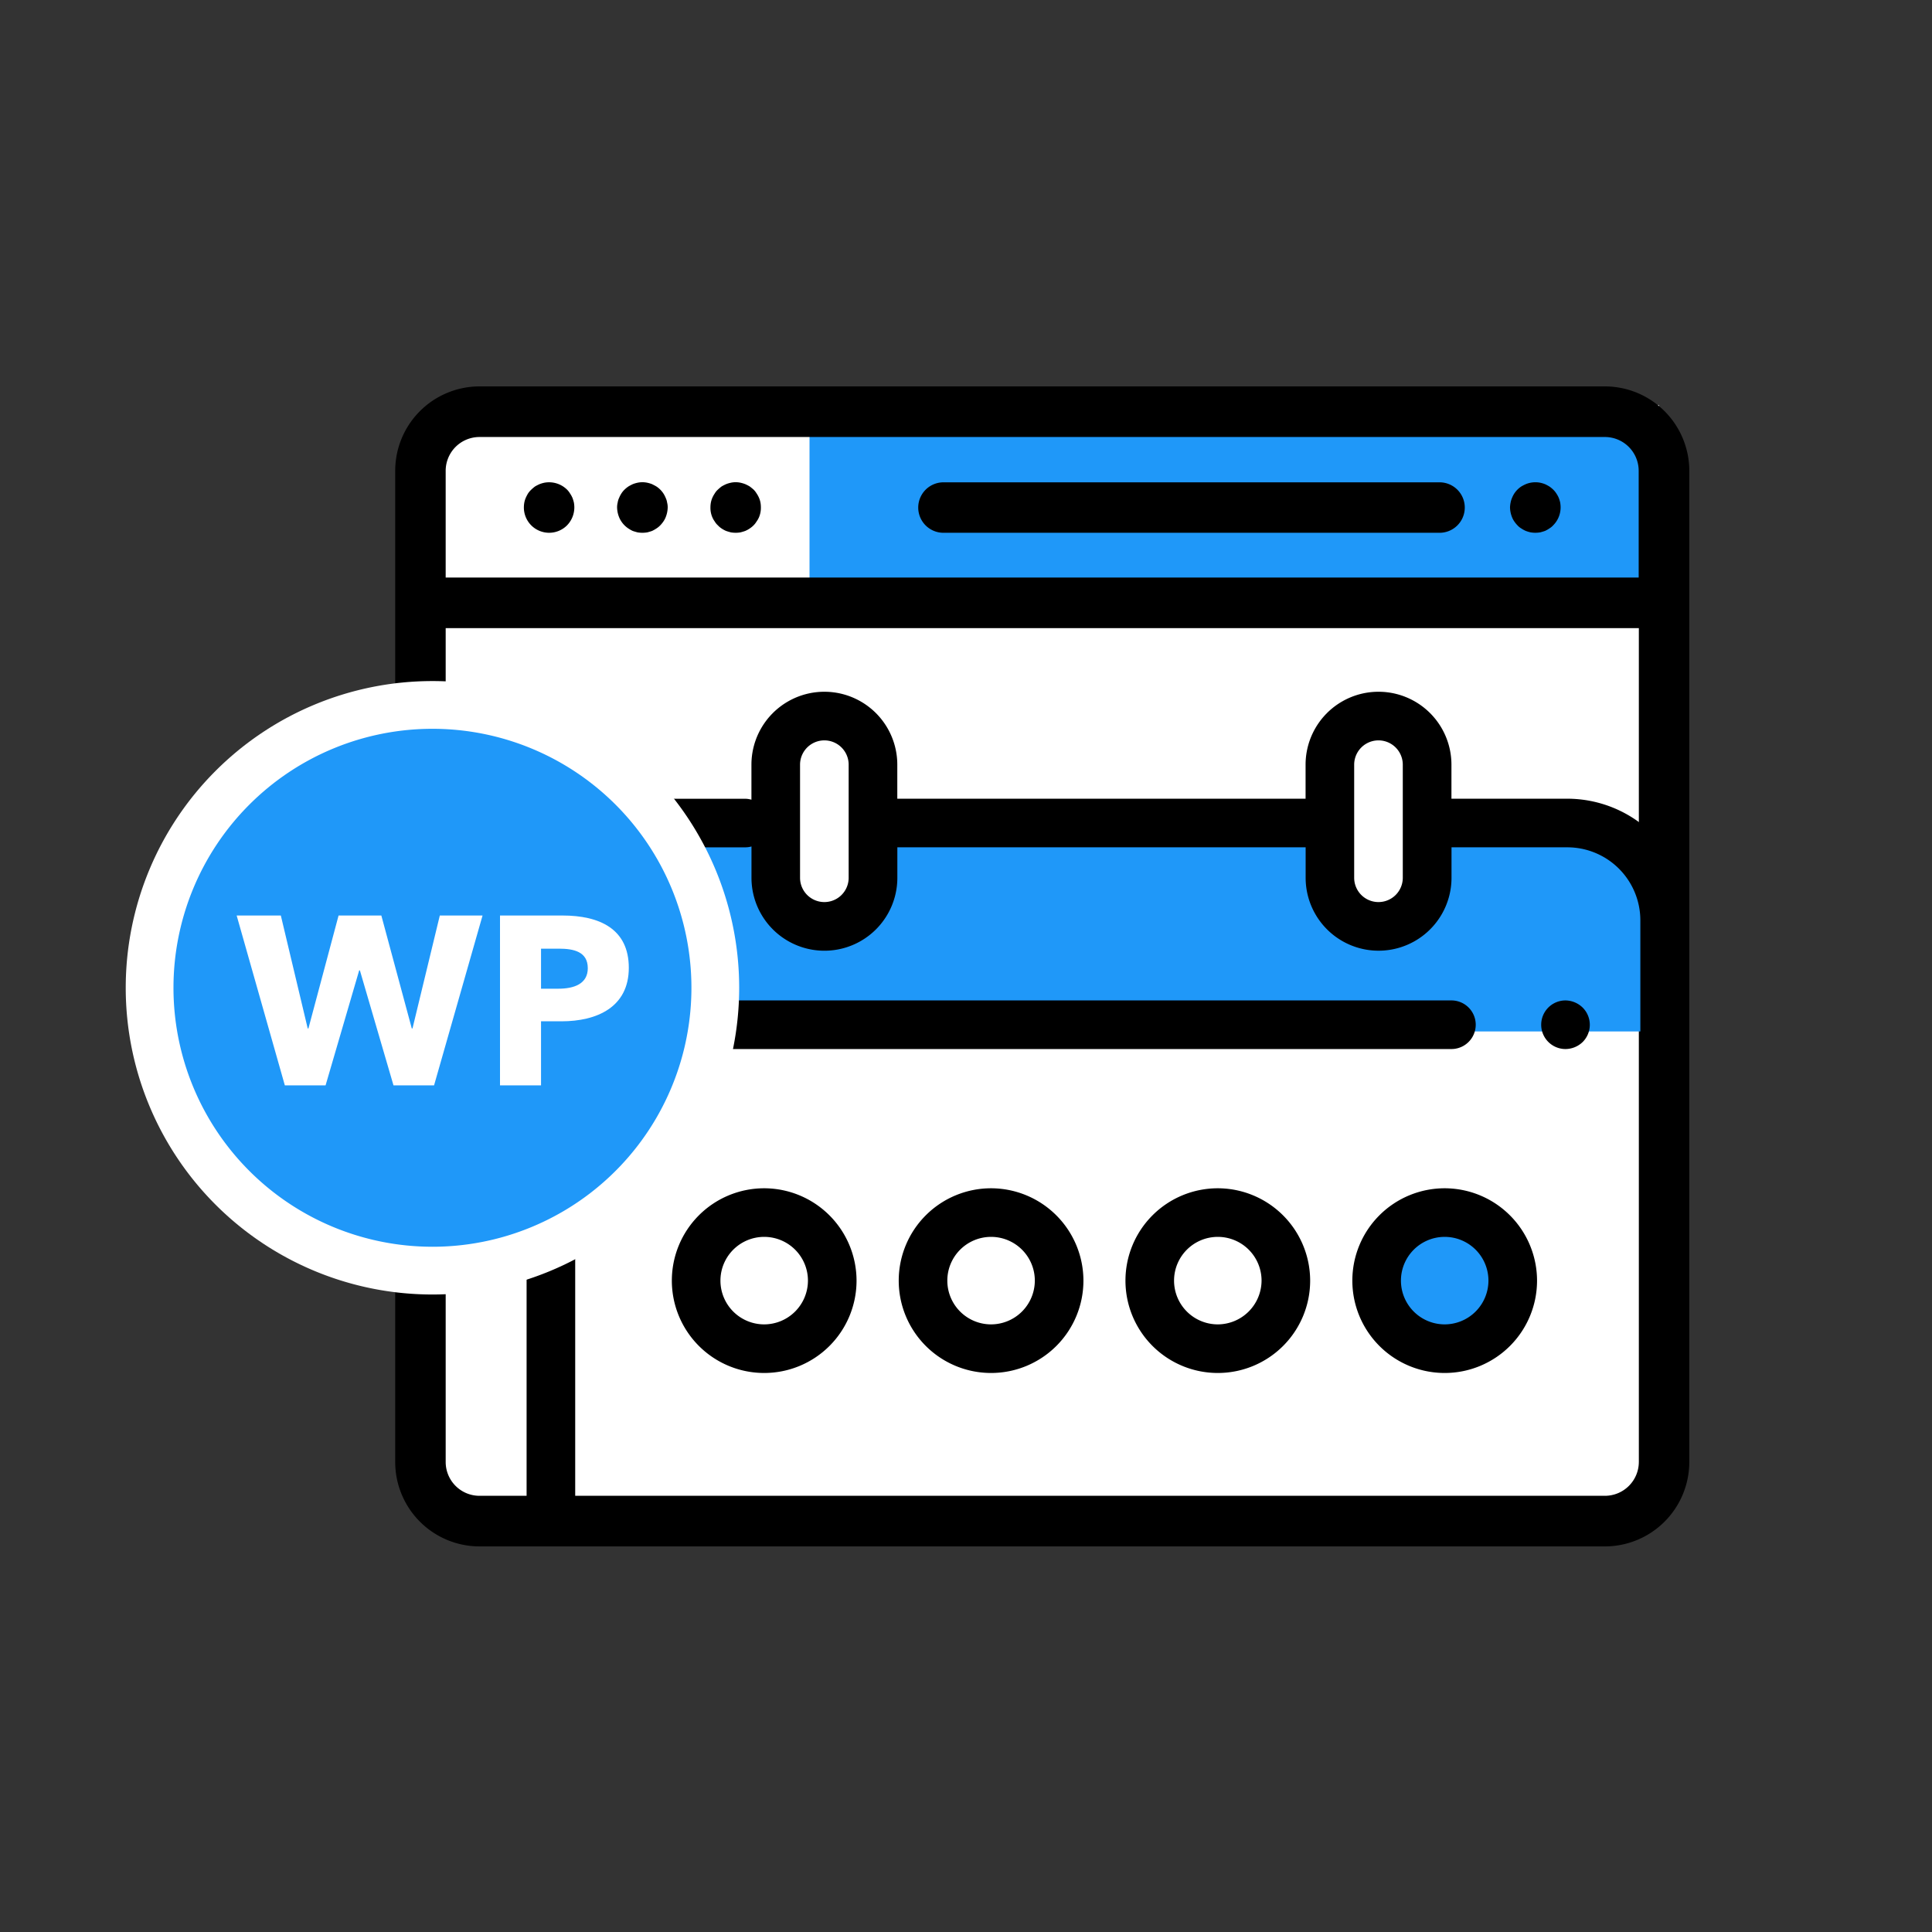 <svg id="wp-event-manager" xmlns="http://www.w3.org/2000/svg" width="200" height="200" viewBox="0 0 200 200">
  <rect x="0" y="0" width="200" height="200" fill="#333333" stroke="none"/>
  <g id="_1792530465024" transform="translate(13 40)">
    <path id="Path_5997" data-name="Path 5997" d="M34.43,28.31H161.276V143.642H34.43Z" transform="translate(-2.537 -26.371)" fill="#fff" fill-rule="evenodd"/>
    <path id="Path_5998" data-name="Path 5998" d="M60.72,29.5h86.651V47.7H60.72Z" transform="translate(10.081 -25.8)" fill="#1f98f9" fill-rule="evenodd"/>
    <path id="Path_5999" data-name="Path 5999" d="M156.973,27H40.472a8.738,8.738,0,0,0-8.732,8.732v102.62a8.738,8.738,0,0,0,8.732,8.732h116.5a8.748,8.748,0,0,0,8.732-8.732V35.732A8.748,8.748,0,0,0,156.973,27ZM36.964,35.732a3.5,3.5,0,0,1,3.507-3.493h116.5a3.5,3.5,0,0,1,3.493,3.493V46.787H36.964Zm123.516,102.62a3.512,3.512,0,0,1-3.507,3.493H40.472a3.5,3.5,0,0,1-3.507-3.493V52.026H160.481v86.325Z" transform="translate(-3.828 -27)" fill-rule="evenodd"/>
    <path id="Path_6000" data-name="Path 6000" d="M114.915,35.815a3.813,3.813,0,0,0-.148-.488,2.766,2.766,0,0,0-.252-.459,2.134,2.134,0,0,0-.326-.4,2.939,2.939,0,0,0-.4-.326,4.215,4.215,0,0,0-.444-.237,3.069,3.069,0,0,0-.488-.148,2.615,2.615,0,0,0-1.51.148,4.459,4.459,0,0,0-.459.237,2.539,2.539,0,0,0-.725.725,2.692,2.692,0,0,0-.237.459,2.357,2.357,0,0,0-.148.488,2.917,2.917,0,0,0-.059.5,2.862,2.862,0,0,0,.207,1.006,2.114,2.114,0,0,0,.237.444,2.94,2.94,0,0,0,.326.4,1.677,1.677,0,0,0,.4.326,2.766,2.766,0,0,0,.459.252,3.815,3.815,0,0,0,.488.148,2.89,2.89,0,0,0,.5.044,3.061,3.061,0,0,0,.518-.044c.163-.044.326-.089.488-.148a2.634,2.634,0,0,0,.444-.252,1.677,1.677,0,0,0,.4-.326,2.622,2.622,0,0,0,.77-1.85,2.89,2.89,0,0,0-.044-.5Z" transform="translate(33.598 -23.783)" fill-rule="evenodd"/>
    <path id="Path_6001" data-name="Path 6001" d="M122.294,33.71H70.939a2.612,2.612,0,1,0,0,5.224h51.354a2.612,2.612,0,1,0,0-5.224Z" transform="translate(13.728 -23.78)" fill-rule="evenodd"/>
    <path id="Path_6002" data-name="Path 6002" d="M52.44,35.815a1.709,1.709,0,0,0-.148-.488,2.691,2.691,0,0,0-.237-.459,2.539,2.539,0,0,0-.725-.725c-.148-.089-.3-.163-.444-.237a3.069,3.069,0,0,0-.488-.148,2.445,2.445,0,0,0-1.036,0,3.069,3.069,0,0,0-.488.148c-.148.074-.3.148-.444.237a2.94,2.94,0,0,0-.4.326,2.135,2.135,0,0,0-.326.4,2.691,2.691,0,0,0-.237.459,1.708,1.708,0,0,0-.148.488,1.949,1.949,0,0,0-.059.5,2.863,2.863,0,0,0,.207,1.006,2.569,2.569,0,0,0,.962,1.169,3.374,3.374,0,0,0,.444.252c.163.059.326.1.488.148a3.044,3.044,0,0,0,1.036,0c.163-.044.326-.089.488-.148a3.374,3.374,0,0,0,.444-.252,2.135,2.135,0,0,0,.4-.326,2.94,2.94,0,0,0,.326-.4,2.115,2.115,0,0,0,.237-.444,2.863,2.863,0,0,0,.207-1.006,1.948,1.948,0,0,0-.059-.5Z" transform="translate(3.621 -23.783)" fill-rule="evenodd"/>
    <path id="Path_6003" data-name="Path 6003" d="M58.97,35.815a2.357,2.357,0,0,0-.148-.488,2.766,2.766,0,0,0-.252-.459,2.065,2.065,0,0,0-.311-.4c-.133-.118-.266-.222-.4-.326a4.458,4.458,0,0,0-.459-.237,3.069,3.069,0,0,0-.488-.148,2.376,2.376,0,0,0-1.021,0,3.07,3.07,0,0,0-.488.148,4.46,4.46,0,0,0-.459.237,4.063,4.063,0,0,0-.385.326,1.677,1.677,0,0,0-.326.4,2.766,2.766,0,0,0-.252.459,2.356,2.356,0,0,0-.148.488,2.89,2.89,0,0,0-.044.5,2.473,2.473,0,0,0,.192,1.006,2.159,2.159,0,0,0,.252.444,1.677,1.677,0,0,0,.326.4,1.956,1.956,0,0,0,.385.326,2.766,2.766,0,0,0,.459.252c.163.059.326.1.488.148a2.934,2.934,0,0,0,.518.044,2.89,2.89,0,0,0,.5-.044c.163-.044.326-.089.488-.148a2.766,2.766,0,0,0,.459-.252,2.575,2.575,0,0,0,.4-.326,2.064,2.064,0,0,0,.311-.4,2.159,2.159,0,0,0,.252-.444,2.472,2.472,0,0,0,.192-1.006A2.89,2.89,0,0,0,58.97,35.815Z" transform="translate(6.755 -23.783)" fill-rule="evenodd"/>
    <path id="Path_6004" data-name="Path 6004" d="M45.92,35.814a3.815,3.815,0,0,0-.148-.488,2.766,2.766,0,0,0-.252-.459,2.065,2.065,0,0,0-.311-.4,2.652,2.652,0,0,0-2.368-.71,3.069,3.069,0,0,0-.488.148,4.459,4.459,0,0,0-.459.237,4.063,4.063,0,0,0-.385.326,2.209,2.209,0,0,0-.34.4,4.459,4.459,0,0,0-.237.459,2.356,2.356,0,0,0-.148.488,2.89,2.89,0,0,0-.044.5,2.616,2.616,0,0,0,4.469,1.85,2.672,2.672,0,0,0,.755-1.85,2.89,2.89,0,0,0-.044-.5Z" transform="translate(0.491 -23.782)" fill-rule="evenodd"/>
    <path id="Path_6005" data-name="Path 6005" d="M44.31,59.1H65.5v7.045H74.22V59.1h48.749v6.882h8.88V59.1h23.339V78.369H44.31Z" transform="translate(2.205 -11.594)" fill="#1f98f9" fill-rule="evenodd"/>
    <path id="Path_6006" data-name="Path 6006" d="M148.67,59.43h-12V55.908a7.548,7.548,0,0,0-15.1,0V59.43H79.305V55.908a7.548,7.548,0,0,0-15.1,0v3.626a2.412,2.412,0,0,0-.666-.1H53.51A12.607,12.607,0,0,0,40.93,72.01v61.359a2.516,2.516,0,1,0,5.032,0V85.344h90.706a2.516,2.516,0,0,0,0-5.032H45.962v-8.3a7.56,7.56,0,0,1,7.548-7.548H63.544a2.414,2.414,0,0,0,.666-.089v3.241a7.548,7.548,0,0,0,15.1,0V64.462h42.267v3.152a7.548,7.548,0,0,0,15.1,0V64.462h12a7.56,7.56,0,0,1,7.548,7.548v36.066h5.032V72.01a12.607,12.607,0,0,0-12.58-12.58Zm-74.4,8.184a2.516,2.516,0,1,1-5.032,0V55.908a2.516,2.516,0,0,1,5.032,0Zm57.363,0a2.516,2.516,0,1,1-5.032,0V55.908a2.516,2.516,0,1,1,5.032,0Z" transform="translate(0.583 -16.748)" fill-rule="evenodd"/>
    <path id="Path_6007" data-name="Path 6007" d="M116.192,70.69a2.6,2.6,0,0,0-1.776-.74,2.516,2.516,0,1,0,0,5.032,2.586,2.586,0,0,0,1.776-.725,2.519,2.519,0,0,0,0-3.567Z" transform="translate(34.644 -6.386)" fill-rule="evenodd"/>
    <path id="Path_6008" data-name="Path 6008" d="M107.947,83.89a8.377,8.377,0,1,1-8.377,8.377,8.369,8.369,0,0,1,8.377-8.377Z" transform="translate(28.727 0.304)" fill="#1f98f9" fill-rule="evenodd"/>
    <path id="Path_6009" data-name="Path 6009" d="M76.52,83.09a9.56,9.56,0,1,0,9.56,9.56A9.575,9.575,0,0,0,76.52,83.09Zm0,14.089a4.529,4.529,0,1,1,4.529-4.529A4.538,4.538,0,0,1,76.52,97.179Z" transform="translate(13.076 -0.08)" fill-rule="evenodd"/>
    <path id="Path_6010" data-name="Path 6010" d="M92.38,83.09a9.56,9.56,0,1,0,9.56,9.56A9.575,9.575,0,0,0,92.38,83.09Zm0,14.089a4.529,4.529,0,1,1,4.529-4.529A4.548,4.548,0,0,1,92.38,97.179Z" transform="translate(20.687 -0.08)" fill-rule="evenodd"/>
    <path id="Path_6011" data-name="Path 6011" d="M108.25,83.09a9.56,9.56,0,1,0,9.56,9.56A9.575,9.575,0,0,0,108.25,83.09Zm0,14.089a4.529,4.529,0,1,1,4.529-4.529A4.538,4.538,0,0,1,108.25,97.179Z" transform="translate(28.304 -0.08)" fill-rule="evenodd"/>
    <path id="Path_6012" data-name="Path 6012" d="M60.65,83.09a9.56,9.56,0,1,0,9.56,9.56A9.575,9.575,0,0,0,60.65,83.09Zm0,14.089a4.529,4.529,0,1,1,4.529-4.529A4.538,4.538,0,0,1,60.65,97.179Z" transform="translate(5.459 -0.08)" fill-rule="evenodd"/>
    <path id="Path_6013" data-name="Path 6013" d="M44.64,111.115A31.752,31.752,0,1,1,76.4,79.355,31.763,31.763,0,0,1,44.64,111.115Zm0-8.436A23.324,23.324,0,1,1,67.964,79.355,23.313,23.313,0,0,1,44.64,102.679Z" transform="translate(-12.88 -17.108)" fill="#fff" fill-rule="evenodd"/>
    <path id="Path_6014" data-name="Path 6014" d="M43.037,104.568A26.809,26.809,0,1,1,69.853,77.752a26.812,26.812,0,0,1-26.817,26.817Z" transform="translate(-11.277 -15.505)" fill="#1f98f9" fill-rule="evenodd"/>
    <path id="Path_6015" data-name="Path 6015" d="M46.105,64.01H41.68L38.853,75.7h-.074L35.627,64.01H31.2L28.079,75.7h-.074L25.223,64.01H20.65l4.987,17.582h4.218l3.478-11.9h.074l3.478,11.9h4.2L46.105,64.01Zm15.14,5.417c0-4.025-3.019-5.417-6.867-5.417H47.911V81.592h4.247v-6.63h2.116c3.67,0,6.971-1.465,6.971-5.535ZM57,69.456c0,1.658-1.465,2.131-3.049,2.131H52.158V67.443h1.865c1.51,0,2.975.311,2.975,2.013Z" transform="translate(-9.151 -9.237)" fill="#fff"/>
  </g>
  <rect id="Rectangle_918" data-name="Rectangle 918" width="200" height="200" fill="none"/>
</svg>
